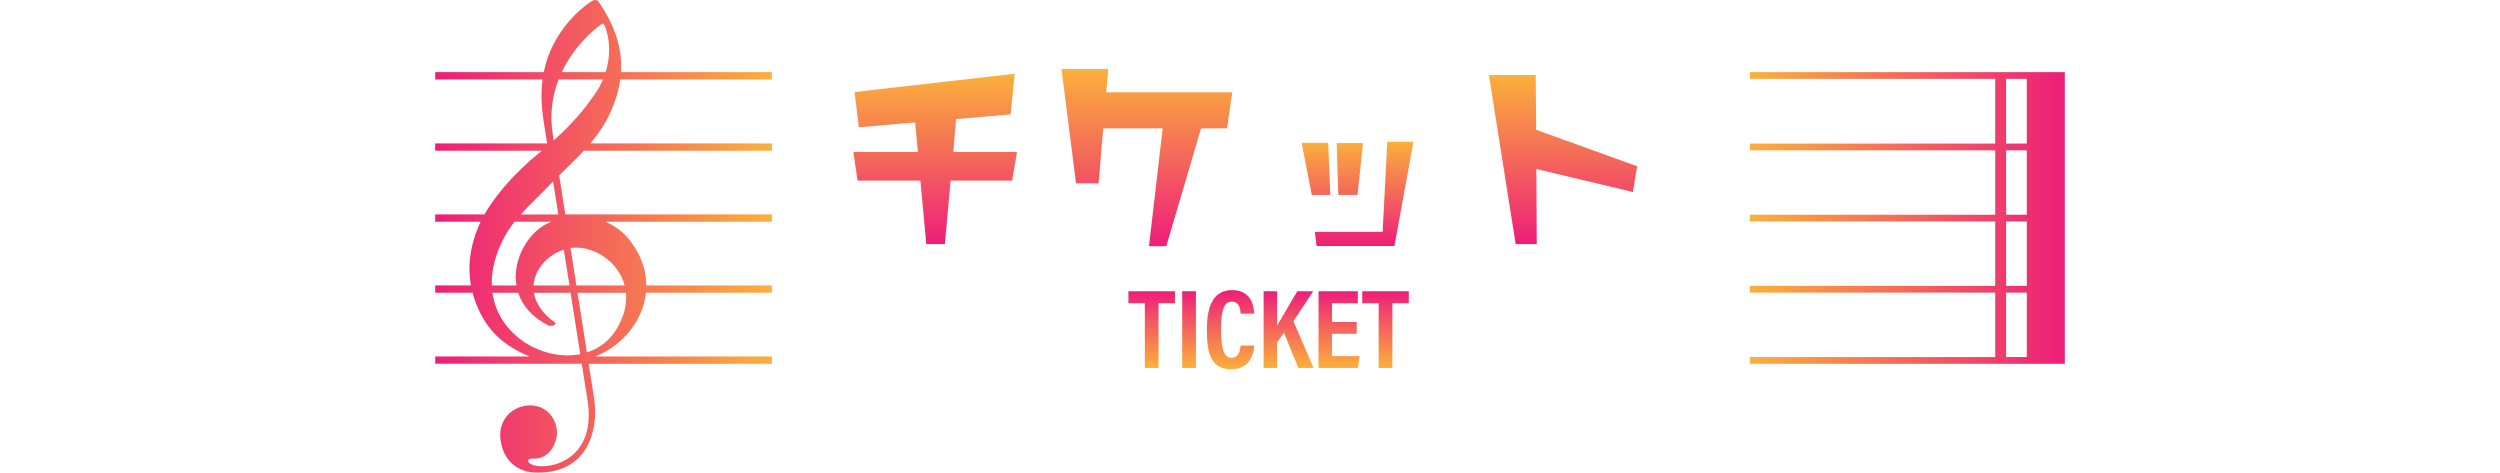 <?xml version="1.0" encoding="utf-8"?>
<!-- Generator: Adobe Illustrator 26.0.3, SVG Export Plug-In . SVG Version: 6.00 Build 0)  -->
<svg version="1.1" xmlns="http://www.w3.org/2000/svg" xmlns:xlink="http://www.w3.org/1999/xlink" x="0px" y="0px"
	 viewBox="0 0 1930.17 364.88" style="enable-background:new 0 0 1930.17 364.88;" xml:space="preserve">
<style type="text/css">
	.st0{opacity:0.5;fill:#FFFFFF;}
	.st1{fill:url(#SVGID_1_);}
	.st2{fill:url(#SVGID_00000145762601885921520640000010566912000746014362_);}
	.st3{fill:url(#SVGID_00000068661683019357899720000012123968340578466434_);}
	.st4{fill:url(#SVGID_00000132801728402501819500000005372056815403689384_);}
	.st5{fill:url(#SVGID_00000167364760393430020960000001686581737191236757_);}
	.st6{fill:url(#SVGID_00000047022098231357546080000012697505554429293707_);}
	.st7{fill:url(#SVGID_00000172428207427601647730000008049814045849352839_);}
	.st8{fill:url(#SVGID_00000024695960277955544900000004513331422629087669_);}
	.st9{fill:url(#SVGID_00000138566349541607477920000010112634616680766373_);}
	.st10{fill:url(#SVGID_00000049927594970002876220000017776827238496254869_);}
	.st11{fill:url(#SVGID_00000163764975744167711280000011561513780320484797_);}
	.st12{fill:url(#SVGID_00000092455188391476034240000016526598118735715226_);}
	.st13{fill:url(#SVGID_00000145758836316404963470000002702742737512106910_);}
	.st14{fill:url(#SVGID_00000072278677028310688310000008495052850628881593_);}
	.st15{fill:url(#SVGID_00000110471818404721314480000010208837764201425084_);}
	.st16{fill:url(#SVGID_00000175304915433344679000000007172500975331067055_);}
	.st17{fill:url(#SVGID_00000090254626658650545270000015166812524521250453_);}
	.st18{fill:url(#SVGID_00000075136151071007924230000016385085737445667774_);}
	.st19{fill:url(#SVGID_00000112595499982653992260000017185601701473175690_);}
	.st20{fill:url(#SVGID_00000165210397832928344410000012517707705070858646_);}
	.st21{fill:url(#SVGID_00000115486170090488500860000013857850625643883930_);}
	.st22{fill:url(#SVGID_00000102532573754138565270000007835090198467777958_);}
	.st23{fill:url(#SVGID_00000173124640370098505150000013711526978030086838_);}
	.st24{fill:url(#SVGID_00000176023661452779235240000008570879075843464345_);}
	.st25{fill:url(#SVGID_00000131356290308603516440000009419410959462959804_);}
	.st26{fill:url(#SVGID_00000130627710381437618560000006759799607924820662_);}
	.st27{fill:url(#SVGID_00000020389226448980420600000012126549717513839260_);}
	.st28{fill:url(#SVGID_00000045579818195527337560000005835028302141835910_);}
	.st29{fill:url(#SVGID_00000151527302651207410050000011515466578389982128_);}
	.st30{fill:#2E3192;}
	.st31{fill:url(#SVGID_00000065074913903896966380000016658236766708656782_);}
	.st32{fill:url(#SVGID_00000066494392166192327540000000978338740425791150_);}
	.st33{fill:url(#SVGID_00000044856926932806140870000009100216825681563067_);}
	.st34{fill:url(#SVGID_00000095334726602091080290000015325210719123475096_);}
	.st35{fill:url(#SVGID_00000054226044651965854820000010511500136991905414_);}
	.st36{fill:url(#SVGID_00000103946282271330189090000013573021312460808601_);}
	.st37{fill:url(#SVGID_00000057863024900535500360000007544183447615953303_);}
	.st38{fill:url(#SVGID_00000174587666930426276510000014220233349052578208_);}
	.st39{fill:url(#SVGID_00000103260910547607414360000012437715137907281293_);}
	.st40{fill:url(#SVGID_00000161600294752702711790000004791417728945438099_);}
	.st41{fill:url(#SVGID_00000128451828218024662750000016392913911048123067_);}
	.st42{fill:url(#SVGID_00000119800435776494310690000008014801814662713229_);}
	.st43{fill:url(#SVGID_00000055679211904243879370000011115329876590869428_);}
	.st44{fill:url(#SVGID_00000119826340605615118980000011312202787965369022_);}
	.st45{fill:url(#SVGID_00000049215599243032350210000018065998121723226759_);}
	.st46{fill:url(#SVGID_00000067209338580415809910000002281082397976365446_);}
	.st47{fill:url(#SVGID_00000011749788274996173970000005416976145923039889_);}
	.st48{fill:url(#SVGID_00000136399456580783399550000017901568877626795907_);}
	.st49{fill:url(#SVGID_00000156584758159919686290000013463080189692448424_);}
	.st50{fill:url(#SVGID_00000172400452963541796150000016861719739322504329_);}
	.st51{fill:url(#SVGID_00000026125329969649263800000015898682426793764530_);}
	.st52{fill:url(#SVGID_00000072970003234460122470000006263273712965323667_);}
	.st53{fill:url(#SVGID_00000153685959565426287560000016580099189437506994_);}
	.st54{fill:url(#SVGID_00000054960250746348815290000013775405556573412240_);}
	.st55{fill:url(#SVGID_00000156577051906912282740000014808830251938718876_);}
	.st56{fill:url(#SVGID_00000161611157964591802100000016032504234395960473_);}
	.st57{fill:url(#SVGID_00000122693684833808404040000003581339535204827289_);}
	.st58{fill:url(#SVGID_00000070092567138656999770000011418580242476692363_);}
	.st59{fill:url(#SVGID_00000084492827709706188120000004640941793361414811_);}
	.st60{fill:url(#SVGID_00000139986853341443566020000010490571259516553636_);}
	.st61{fill:url(#SVGID_00000119827475741787882220000010860147700007713173_);}
	.st62{fill:url(#SVGID_00000103249145201598044870000004118299537535856279_);}
	.st63{fill:url(#SVGID_00000008865099815596092520000005554239858340271790_);}
	.st64{fill:url(#SVGID_00000021078853089691997480000018014468460274226612_);}
	.st65{fill:url(#SVGID_00000092442362843339220120000004837425180485223094_);}
	.st66{fill:url(#SVGID_00000169520158671319396390000017346374596742875016_);}
	.st67{fill:url(#SVGID_00000073691473401316304950000016174142655522733721_);}
	.st68{fill:url(#SVGID_00000089538629830309681520000016534383782922915262_);}
	.st69{fill:url(#SVGID_00000015341816891649773560000002447485875363854763_);}
	.st70{fill:#FF1D25;}
	.st71{fill:#FFFFFF;}
</style>
<g id="レイヤー_1">
</g>
<g id="レイヤー_2">
	<g>
		<g>
			<linearGradient id="SVGID_1_" gradientUnits="userSpaceOnUse" x1="889.181" y1="284.061" x2="889.181" y2="224.869">
				<stop  offset="0" style="stop-color:#FBB03B"/>
				<stop  offset="1" style="stop-color:#ED1E79"/>
			</linearGradient>
			<path class="st1" d="M883.89,234.14h-12.68v-9.27h35.94v9.27h-12.68v49.92h-10.58V234.14z"/>
			
				<linearGradient id="SVGID_00000073690031595425893610000011246539767159400854_" gradientUnits="userSpaceOnUse" x1="918.032" y1="284.061" x2="918.032" y2="224.869">
				<stop  offset="0" style="stop-color:#FBB03B"/>
				<stop  offset="1" style="stop-color:#ED1E79"/>
			</linearGradient>
			<path style="fill:url(#SVGID_00000073690031595425893610000011246539767159400854_);" d="M923.32,224.87v59.19h-10.58v-59.19
				H923.32z"/>
			
				<linearGradient id="SVGID_00000175310163457100683190000016278742454862682287_" gradientUnits="userSpaceOnUse" x1="950.075" y1="285.11" x2="950.075" y2="223.995">
				<stop  offset="0" style="stop-color:#FBB03B"/>
				<stop  offset="1" style="stop-color:#ED1E79"/>
			</linearGradient>
			<path style="fill:url(#SVGID_00000175310163457100683190000016278742454862682287_);" d="M968.35,266.84
				c-0.26,2.97-1.4,18.27-17.75,18.27c-16.87,0-18.8-14.78-18.8-30.69c0-19.15,5.6-30.43,19.41-30.43
				c15.65,0,16.87,13.46,17.14,18.19h-10.49c-0.18-2.01-0.26-9.27-6.82-9.27c-6.64,0-8.31,8.13-8.31,21.68
				c0,11.19,1.14,21.68,8.04,21.68c6.29,0,6.82-7.17,7.08-9.44H968.35z"/>
			
				<linearGradient id="SVGID_00000034079406395515003630000006956228355315333263_" gradientUnits="userSpaceOnUse" x1="994.883" y1="284.061" x2="994.883" y2="224.869">
				<stop  offset="0" style="stop-color:#FBB03B"/>
				<stop  offset="1" style="stop-color:#ED1E79"/>
			</linearGradient>
			<path style="fill:url(#SVGID_00000034079406395515003630000006956228355315333263_);" d="M975.6,224.87h10.4v26.58
				c3.32-5.42,10.93-18.89,15.65-26.58h12.24l-15.3,23.17l15.56,36.02h-11.72l-11.1-27.19l-5.33,7.52v19.67h-10.4V224.87z"/>
			
				<linearGradient id="SVGID_00000025435927189140591790000010420746883562949781_" gradientUnits="userSpaceOnUse" x1="1033.876" y1="284.061" x2="1033.876" y2="224.869">
				<stop  offset="0" style="stop-color:#FBB03B"/>
				<stop  offset="1" style="stop-color:#ED1E79"/>
			</linearGradient>
			<path style="fill:url(#SVGID_00000025435927189140591790000010420746883562949781_);" d="M1047.47,257.74h-19.06v17.22h21.33
				l-1.31,9.09h-30.43v-59.19h30.34v9.27h-19.93v14.43h19.06V257.74z"/>
			
				<linearGradient id="SVGID_00000088836820069274219230000000188935992851649175_" gradientUnits="userSpaceOnUse" x1="1069.722" y1="284.061" x2="1069.722" y2="224.869">
				<stop  offset="0" style="stop-color:#FBB03B"/>
				<stop  offset="1" style="stop-color:#ED1E79"/>
			</linearGradient>
			<path style="fill:url(#SVGID_00000088836820069274219230000000188935992851649175_);" d="M1064.43,234.14h-12.68v-9.27h35.93
				v9.27h-12.68v49.92h-10.58V234.14z"/>
		</g>
		
			<linearGradient id="SVGID_00000165217963887812775690000009834993083371848852_" gradientUnits="userSpaceOnUse" x1="595.928" y1="182.44" x2="336" y2="182.44">
			<stop  offset="0" style="stop-color:#FBB03B"/>
			<stop  offset="1" style="stop-color:#ED1E79"/>
		</linearGradient>
		<path style="fill:url(#SVGID_00000165217963887812775690000009834993083371848852_);" d="M478.92,61.36h117.01V55.7H479.48
			c1.25-20.27-6.09-37.8-17.21-54.32c-1.46-2.17-4.12-1.5-6.51,0.17c-11.64,8.15-21.37,19.11-28.35,32.52
			c-3.71,7.12-6.13,14.36-7.58,21.63H336v5.66h82.91c-1.41,10.79-0.84,21.62,0.83,32.24l2.69,17.13H336v5.65h82.32
			c-0.96,0.8-1.93,1.6-2.91,2.4c-15.88,13-31.85,30.11-41.37,46.77H336v5.66h35.06c-0.66,1.38-1.28,2.74-1.84,4.1
			c-6.18,14.98-8.36,30.01-5.63,45.06l-27.58,0v5.66h28.85c0.88,3.33,1.98,6.66,3.36,9.98c7.67,18.51,19.76,30.66,40.7,39.19
			l-72.91,0v5.65h113.17l4.43,28.21c7.3,46.42-29.73,54.04-41.86,50.03c-5.65-1.87-4.67-5.28-0.84-5v0
			c14.87,1.08,20.46-15.02,18.89-23.25c-5.53-28.91-47.8-20.56-43.23,9.58c3.19,21.02,20.22,24.09,25.02,24.35
			c41.27,2.25,51.16-31.32,47.03-57.7l-4.11-26.21h141.43v-5.66l-136.22,0c21.27-8.64,36.72-27.7,39-49.17h97.22v-5.65l-96.94,0
			c-0.03-11.46-3.86-23.4-12.58-34.64c-5.12-6.6-11.67-11.42-18.88-14.53h128.4v-5.66h-159.5l-4.72-30.15
			c6.37-6.3,12.93-12.42,19.07-19.03h145.15v-5.65H455.79c6.11-7.22,11.6-15.17,15.81-24.64C475.49,77.37,477.84,69.16,478.92,61.36
			z M425.24,141.97c0.6-0.63,1.2-1.25,1.81-1.87l4,25.46h-28.96C409.3,157.52,417.59,150.01,425.24,141.97z M389.73,182.49
			c2.15-3.96,4.72-7.69,7.57-11.27h28.11c-2.31,1-4.53,2.17-6.63,3.52c-12.96,8.32-23.06,27.42-20.05,45.64l-19.02,0
			C379.29,209.06,382.21,196.32,389.73,182.49z M380.19,226.04h19.9c3.17,9.71,10.51,18.8,23.65,25.41
			c4.16,0.62,6.25-1.51,4.42-2.67c-9.88-7.15-14.72-15.09-15.96-22.74h28.34l7.45,47.4C419.91,278.99,384.9,259.71,380.19,226.04z
			 M483.3,226.04c0.8,8.2-1.08,17.47-6.86,27.37c-5.61,9.61-13.91,15.68-23.32,18.7l-7.22-46.07H483.3z M482.29,220.38l-37.27,0
			l-4.53-28.92C456.77,189.04,477.2,200.98,482.29,220.38z M435.32,192.71l4.35,27.67l-27.73,0
			C412.74,207.8,422.84,196.83,435.32,192.71z M460.77,70.42c-10.23,15.45-21.28,27.28-33.29,38.06l-0.74-4.7
			c-2.53-16.15-0.13-30.38,4.55-42.42h34.25C464.07,64.9,462.39,67.97,460.77,70.42z M467.6,55.7h-33.87
			c9.16-19.37,23.76-32.17,30.54-36.98c1.4-1,2.31,0.09,2.83,1.5C471.84,33.03,470.71,45.64,467.6,55.7z"/>
		
			<linearGradient id="SVGID_00000008851358598059014050000017712274644969178257_" gradientUnits="userSpaceOnUse" x1="1350.974" y1="168.279" x2="1594.166" y2="168.279">
			<stop  offset="0" style="stop-color:#FBB03B"/>
			<stop  offset="1" style="stop-color:#ED1E79"/>
		</linearGradient>
		<path style="fill:url(#SVGID_00000008851358598059014050000017712274644969178257_);" d="M1564.82,55.7h-15.99h-8.38h-189.47v5.19
			h189.47v49.96h-189.47v5.2h189.47v49.74h-189.47v5.2h189.47v49.74h-189.47v5.2h189.47v49.75h-189.47v5.2h189.47h8.38h15.99h29.35
			v-5.2v-49.75v-5.2v-49.74v-5.2v-49.74v-5.2V60.88V55.7H1564.82z M1564.82,275.67h-15.99v-49.75h15.99V275.67z M1564.82,220.72
			h-15.99v-49.74h15.99V220.72z M1564.82,165.78h-15.99v-49.74h15.99V165.78z M1564.82,110.84h-15.99V60.88h15.99V110.84z"/>
		<g>
			
				<linearGradient id="SVGID_00000179620683086459008940000002470159592733532090_" gradientUnits="userSpaceOnUse" x1="722.021" y1="56.902" x2="722.021" y2="188.441">
				<stop  offset="0" style="stop-color:#FBB03B"/>
				<stop  offset="1" style="stop-color:#ED1E79"/>
			</linearGradient>
			<path style="fill:url(#SVGID_00000179620683086459008940000002470159592733532090_);" d="M781.44,139.44h-47.54l-4.4,49h-14.33
				l-4.56-49h-48.51l-3.26-22.14h49.82l-2.12-22.79l-43.47,3.74l-3.26-27.19L783.4,56.9l-3.09,31.42l-42.16,3.58l-2.12,25.4h49.16
				L781.44,139.44z"/>
			
				<linearGradient id="SVGID_00000178169116902365703240000017672617465505065874_" gradientUnits="userSpaceOnUse" x1="885.472" y1="53.32" x2="885.472" y2="190.069">
				<stop  offset="0" style="stop-color:#FBB03B"/>
				<stop  offset="1" style="stop-color:#ED1E79"/>
			</linearGradient>
			<path style="fill:url(#SVGID_00000178169116902365703240000017672617465505065874_);" d="M947.33,99.07h-20.02l-26.86,91H887.1
				l10.58-91h-45.91l-3.58,42.49h-17.42l-11.23-88.24h36.14l-1.63,17.91h97.35L947.33,99.07z"/>
			
				<linearGradient id="SVGID_00000013874470840529270450000017424336944280770455_" gradientUnits="userSpaceOnUse" x1="1048.109" y1="109.485" x2="1048.109" y2="189.906">
				<stop  offset="0" style="stop-color:#FBB03B"/>
				<stop  offset="1" style="stop-color:#ED1E79"/>
			</linearGradient>
			<path style="fill:url(#SVGID_00000013874470840529270450000017424336944280770455_);" d="M1012.78,150.51l-7.81-40.21h20.51
				l1.63,40.21H1012.78z M1076.6,189.91h-60.07l-1.46-10.91h52.42l3.58-69.51h20.19L1076.6,189.91z M1048.11,150.51h-14.81
				l-1.3-40.05h20.35L1048.11,150.51z"/>
			
				<linearGradient id="SVGID_00000158013068871306890190000015586429184698335380_" gradientUnits="userSpaceOnUse" x1="1206.758" y1="57.879" x2="1206.758" y2="188.441">
				<stop  offset="0" style="stop-color:#FBB03B"/>
				<stop  offset="1" style="stop-color:#ED1E79"/>
			</linearGradient>
			<path style="fill:url(#SVGID_00000158013068871306890190000015586429184698335380_);" d="M1260.72,148.23l-74.56-17.75
				l0.33,57.96h-16.28l-20.67-130.56h36.14l0.33,42.33l77.98,28.16L1260.72,148.23z"/>
		</g>
	</g>
</g>
</svg>
